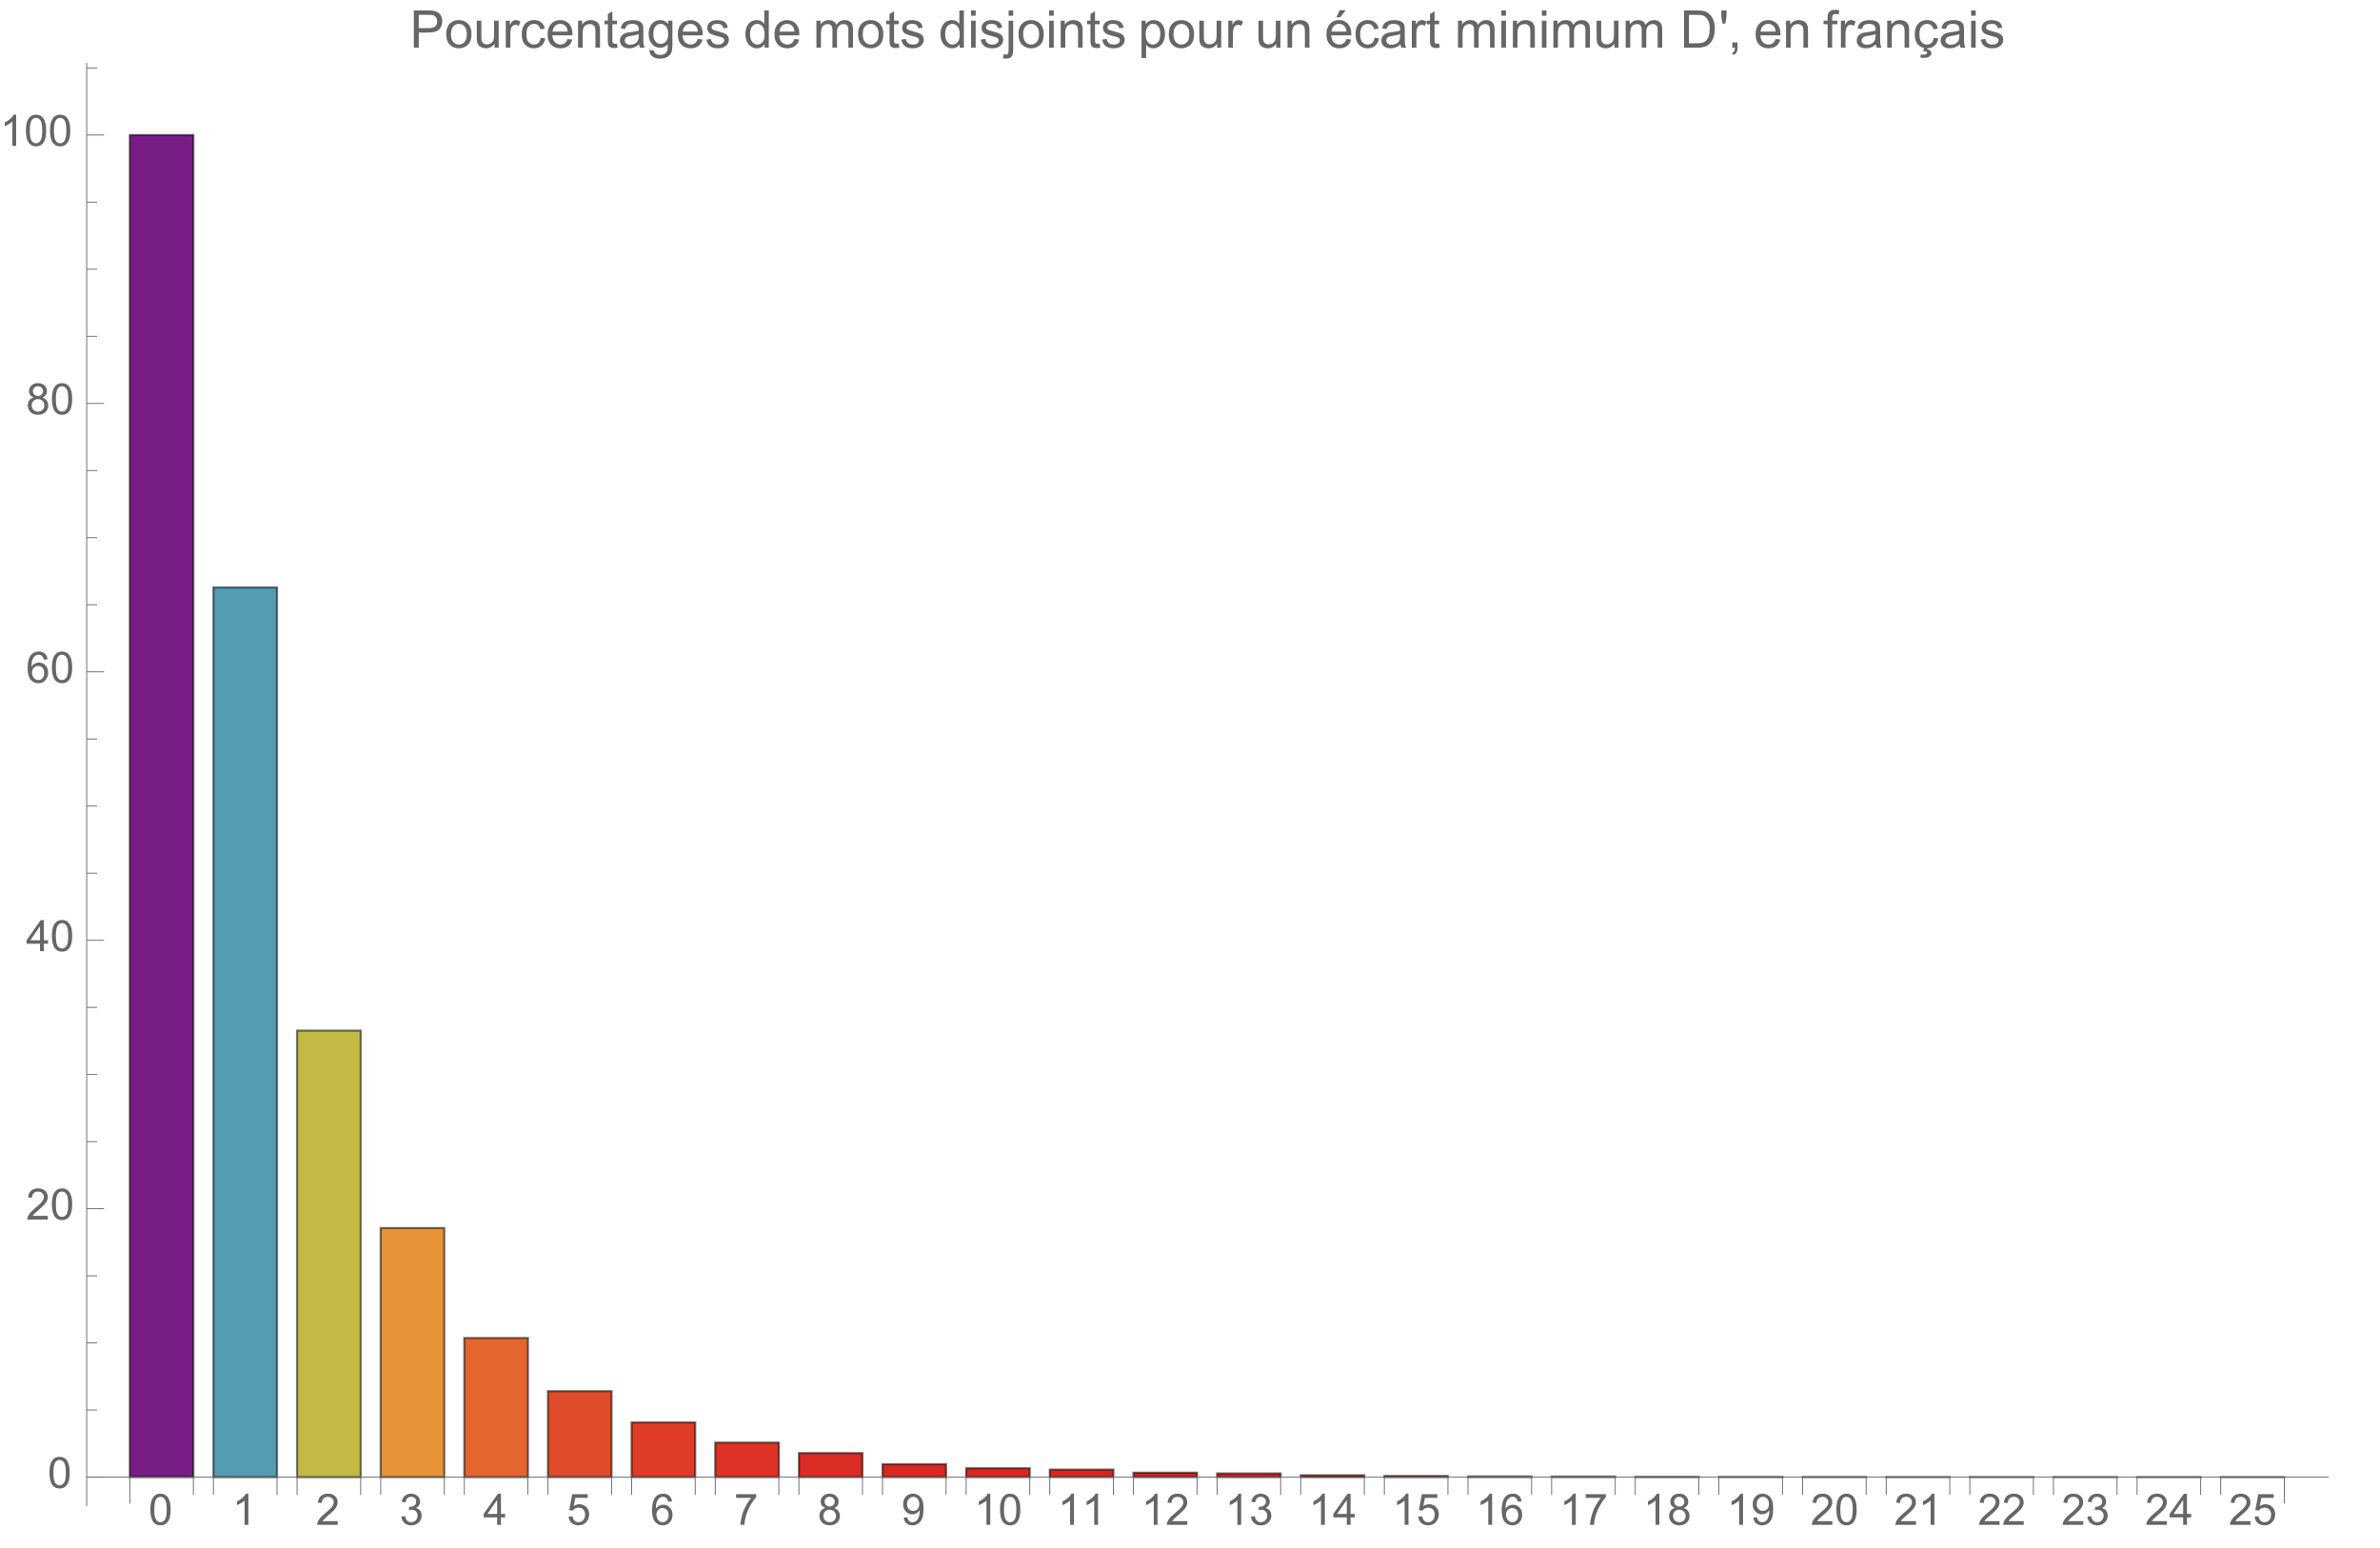 <svg preserveAspectRatio="xMidYMin" viewBox="0 0 549 357" xmlns="http://www.w3.org/2000/svg" xmlns:xlink="http://www.w3.org/1999/xlink"><symbol id="a" overflow="visible"><path d="m.414-3.531c0-.844.09-1.527.262-2.043.176-.516.434-.914.777-1.191.344-.281.773-.422 1.297-.422.383 0 .719.078 1.008.23.289.156.531.379.719.672.188.289.336.645.445 1.062.109.418.16.984.16 1.691 0 .84-.086 1.52-.258 2.035s-.43.914-.773 1.195c-.344.281-.777.422-1.301.422-.691 0-1.234-.246-1.625-.742-.473-.594-.711-1.566-.711-2.91zm.906 0c0 1.176.137 1.957.41 2.348.277.387.613.582 1.02.582.402 0 .742-.195 1.016-.586.277-.391.414-1.172.414-2.344 0-1.18-.137-1.961-.414-2.348-.273-.387-.617-.582-1.027-.582-.402 0-.727.172-.965.516-.305.434-.453 1.238-.453 2.414zm0 0"/></symbol><symbol id="b" overflow="visible"><path d="m3.727 0h-.879v-5.602c-.211.203-.488.406-.832.605-.344.203-.652.355-.926.457v-.852c.492-.23.922-.512 1.289-.84.367-.328.629-.648.781-.957h.566zm0 0"/></symbol><symbol id="c" overflow="visible"><path d="m5.035-.844v.844h-4.73c-.008-.211.027-.414.102-.609.121-.324.312-.641.578-.953s.648-.672 1.148-1.086c.777-.637 1.305-1.141 1.578-1.516.273-.371.41-.723.41-1.055 0-.348-.125-.645-.375-.883-.246-.238-.574-.359-.973-.359-.422 0-.762.129-1.016.383-.254.254-.383.605-.387 1.055l-.902-.094c.062-.672.293-1.188.699-1.539.402-.355.945-.531 1.625-.531.688 0 1.23.191 1.629.57.402.383.602.855.602 1.418 0 .285-.059.566-.176.844-.117.277-.312.566-.582.875-.273.305-.723.727-1.355 1.258-.527.441-.867.742-1.016.902-.148.156-.273.316-.371.477zm0 0"/></symbol><symbol id="d" overflow="visible"><path d="m.422-1.891.875-.117c.102.5.273.859.516 1.078s.539.328.887.328c.414 0 .762-.141 1.047-.43.285-.285.43-.641.43-1.062 0-.406-.133-.738-.395-1-.266-.262-.602-.391-1.008-.391-.164 0-.371.031-.621.094l.098-.77c.059.008.105.012.141.012.375 0 .715-.102 1.012-.297.301-.195.449-.496.449-.902 0-.32-.109-.59-.328-.801-.219-.211-.496-.316-.844-.316-.34 0-.625.105-.852.324-.23.215-.375.535-.441.965l-.879-.156c.109-.59.352-1.047.734-1.371.379-.324.852-.484 1.418-.484.391 0 .75.082 1.082.25.328.168.578.398.754.688.172.289.262.598.262.922 0 .309-.086.594-.25.844-.168.254-.414.457-.738.609.422.098.754.297.988.605.234.309.352.691.352 1.156 0 .625-.23 1.152-.688 1.59-.453.434-1.031.648-1.727.648-.629 0-1.148-.184-1.566-.559-.414-.375-.652-.859-.707-1.457zm0 0"/></symbol><symbol id="e" overflow="visible"><path d="m3.234 0v-1.715h-3.109v-.805l3.27-4.637h.715v4.637h.969v.805h-.969v1.715zm0-2.52v-3.227l-2.242 3.227zm0 0"/></symbol><symbol id="f" overflow="visible"><path d="m.414-1.875.922-.078c.07.449.23.785.477 1.012.25.227.551.34.902.34.422 0 .781-.16 1.074-.477.293-.32.438-.742.438-1.27 0-.504-.141-.898-.422-1.188-.281-.289-.648-.434-1.105-.434-.281 0-.539.062-.766.191-.227.129-.406.297-.535.5l-.828-.105.695-3.68h3.559v.844h-2.855l-.387 1.922c.43-.301.879-.449 1.352-.449.625 0 1.152.215 1.582.648s.645.992.645 1.672c0 .648-.188 1.207-.566 1.68-.457.578-1.086.867-1.879.867-.652 0-1.184-.18-1.594-.547-.41-.363-.648-.848-.707-1.449zm0 0"/></symbol><symbol id="g" overflow="visible"><path d="m4.977-5.406-.875.07c-.078-.344-.188-.598-.332-.754-.238-.25-.531-.375-.879-.375-.281 0-.527.078-.738.234-.277.203-.492.496-.652.883-.16.387-.242.941-.25 1.656.211-.324.469-.562.777-.719.305-.156.625-.234.961-.234.586 0 1.086.215 1.496.648.414.43.617.988.617 1.672 0 .449-.098.867-.289 1.254-.195.383-.461.68-.797.883-.34.207-.727.309-1.156.309-.73 0-1.328-.27-1.789-.809-.461-.539-.695-1.426-.695-2.664 0-1.383.258-2.387.766-3.016.445-.547 1.047-.82 1.805-.82.562 0 1.023.156 1.383.473s.574.754.648 1.309zm-3.59 3.086c0 .305.062.594.191.871.129.277.309.488.539.633.234.145.477.215.73.215.371 0 .688-.148.957-.449.266-.301.398-.707.398-1.219 0-.496-.133-.887-.395-1.172-.262-.285-.598-.426-.996-.426s-.734.141-1.012.426c-.277.285-.414.66-.414 1.121zm0 0"/></symbol><symbol id="h" overflow="visible"><path d="m.473-6.219v-.848h4.637v.684c-.457.484-.91 1.129-1.355 1.934-.449.805-.793 1.633-1.039 2.48-.176.602-.289 1.258-.336 1.969h-.902c.008-.562.117-1.242.328-2.039.211-.797.516-1.57.914-2.309.395-.742.816-1.363 1.262-1.871zm0 0"/></symbol><symbol id="i" overflow="visible"><path d="m1.766-3.883c-.363-.133-.633-.324-.809-.57s-.262-.543-.262-.891c0-.52.184-.957.559-1.312s.875-.531 1.496-.531c.625 0 1.125.18 1.508.543.383.363.57.805.57 1.328 0 .332-.086.621-.262.867-.172.246-.438.434-.793.566.441.145.773.375 1.004.695.23.32.344.699.344 1.141 0 .613-.215 1.129-.648 1.543-.434.418-1.004.625-1.707.625-.707 0-1.277-.207-1.711-.625-.434-.418-.648-.941-.648-1.566 0-.465.117-.855.352-1.168.238-.316.574-.531 1.008-.645zm-.172-1.488c0 .34.105.613.324.832.219.215.504.32.852.32.34 0 .613-.105.832-.32.215-.211.324-.473.324-.781 0-.324-.113-.594-.336-.816-.223-.219-.5-.328-.832-.328-.336 0-.613.105-.836.324-.219.215-.328.469-.328.77zm-.285 3.305c0 .25.059.496.18.73.117.234.293.414.527.543.234.129.488.191.758.191.422 0 .766-.133 1.039-.406.273-.27.41-.613.41-1.027 0-.426-.141-.773-.422-1.051-.281-.277-.633-.414-1.059-.414-.414 0-.754.137-1.027.41-.27.273-.406.613-.406 1.023zm0 0"/></symbol><symbol id="j" overflow="visible"><path d="m.547-1.656.844-.078c.07.398.211.688.41.867.203.18.461.266.777.266.27 0 .508-.062.711-.184.203-.125.371-.289.5-.496.129-.207.238-.484.328-.836.086-.352.133-.711.133-1.078 0-.039-.004-.094-.008-.172-.176.277-.414.504-.719.68-.305.172-.633.262-.988.262-.594 0-1.094-.215-1.504-.645-.41-.43-.617-.996-.617-1.699 0-.727.215-1.312.645-1.754.426-.441.965-.664 1.605-.664.469 0 .895.125 1.277.375.387.25.68.609.879 1.074.203.465.301 1.133.301 2.012 0 .914-.098 1.645-.297 2.188-.199.539-.492.953-.887 1.234-.391.285-.852.426-1.379.426-.559 0-1.016-.156-1.371-.465-.355-.312-.57-.75-.641-1.312zm3.598-3.156c0-.508-.133-.906-.402-1.203-.27-.297-.59-.445-.969-.445-.391 0-.73.16-1.02.48-.289.316-.434.73-.434 1.238 0 .457.137.828.41 1.113.277.285.613.426 1.02.426s.742-.141 1.004-.426c.262-.285.391-.68.391-1.184zm0 0"/></symbol><symbol id="k" overflow="visible"><path d="m.926 0v-8.59h3.238c.57 0 1.008.027 1.309.082.422.07.777.203 1.059.402.285.195.516.473.691.828.172.355.262.746.262 1.172 0 .73-.234 1.348-.699 1.855-.465.504-1.305.758-2.52.758h-2.203v3.492zm1.137-4.508h2.219c.734 0 1.258-.133 1.566-.406.309-.273.465-.66.465-1.156 0-.359-.094-.668-.273-.922-.184-.258-.422-.426-.719-.508-.191-.051-.547-.078-1.062-.078h-2.195zm0 0"/></symbol><symbol id="l" overflow="visible"><path d="m.398-3.109c0-1.152.32-2.008.961-2.562.535-.461 1.188-.691 1.957-.691.855 0 1.555.281 2.098.84.543.562.812 1.336.812 2.324 0 .801-.117 1.43-.359 1.891-.238.457-.59.816-1.047 1.066-.461.254-.961.383-1.504.383-.871 0-1.574-.281-2.113-.836-.535-.559-.805-1.367-.805-2.414zm1.086 0c0 .797.172 1.391.52 1.789.348.395.785.594 1.312.594.523 0 .957-.199 1.309-.598.348-.398.52-1.004.52-1.824 0-.77-.176-1.352-.523-1.746-.352-.398-.785-.598-1.305-.598-.527 0-.965.199-1.312.594-.348.395-.52.992-.52 1.789zm0 0"/></symbol><symbol id="m" overflow="visible"><path d="m4.867 0v-.914c-.484.703-1.141 1.055-1.973 1.055-.367 0-.711-.07-1.027-.211-.32-.141-.555-.316-.711-.531-.152-.211-.262-.473-.324-.781-.043-.207-.066-.535-.066-.984v-3.855h1.055v3.449c0 .551.023.922.066 1.117.066.277.207.492.422.652.215.156.48.238.797.238.316 0 .613-.082.891-.246.277-.16.473-.383.59-.66.113-.281.172-.688.172-1.219v-3.332h1.055v6.223zm0 0"/></symbol><symbol id="n" overflow="visible"><path d="m.781 0v-6.223h.945v.941c.242-.441.469-.73.672-.871.207-.141.43-.211.68-.211.355 0 .715.113 1.082.34l-.363.977c-.258-.152-.516-.227-.773-.227-.23 0-.438.07-.621.207-.184.141-.316.332-.395.578-.117.375-.172.785-.172 1.23v3.258zm0 0"/></symbol><symbol id="o" overflow="visible"><path d="m4.852-2.281 1.039.137c-.113.715-.406 1.273-.871 1.68-.469.402-1.043.605-1.723.605-.852 0-1.535-.277-2.051-.836-.52-.555-.777-1.352-.777-2.391 0-.672.109-1.262.336-1.766.223-.504.559-.883 1.016-1.133.453-.254.949-.379 1.484-.379.676 0 1.227.172 1.656.512.43.344.707.828.828 1.457l-1.023.16c-.098-.418-.273-.734-.52-.945-.25-.211-.551-.316-.902-.316-.531 0-.961.191-1.293.57-.332.383-.496.984-.496 1.809 0 .836.156 1.445.477 1.82.32.379.742.57 1.258.57.414 0 .758-.125 1.035-.383.277-.254.453-.641.527-1.172zm0 0"/></symbol><symbol id="p" overflow="visible"><path d="m5.051-2.004 1.09.137c-.172.637-.492 1.129-.953 1.48-.465.352-1.062.527-1.781.527-.91 0-1.633-.281-2.168-.84-.531-.562-.801-1.348-.801-2.359 0-1.047.273-1.859.812-2.438s1.234-.867 2.094-.867c.832 0 1.516.285 2.039.848.527.566.793 1.367.793 2.391 0 .062-.004.156-.004.281h-4.641c.039.684.23 1.211.578 1.57.348.363.781.547 1.301.547.387 0 .715-.102.988-.305.273-.203.492-.527.652-.973zm-3.465-1.707h3.477c-.047-.523-.18-.914-.398-1.176-.336-.406-.773-.609-1.305-.609-.484 0-.895.16-1.223.488-.332.324-.512.758-.551 1.297zm0 0"/></symbol><symbol id="q" overflow="visible"><path d="m.789 0v-6.223h.953v.887c.457-.684 1.117-1.027 1.977-1.027.375 0 .723.066 1.035.203.316.133.551.309.707.527s.266.48.328.781c.039.195.059.539.059 1.023v3.828h-1.055v-3.785c0-.43-.043-.75-.121-.965-.082-.211-.23-.383-.438-.508-.211-.129-.453-.191-.734-.191-.449 0-.84.145-1.164.426-.328.285-.492.828-.492 1.625v3.398zm0 0"/></symbol><symbol id="r" overflow="visible"><path d="m3.094-.945.152.934c-.297.062-.562.094-.797.094-.383 0-.68-.059-.891-.184-.211-.121-.359-.277-.445-.477-.086-.195-.129-.609-.129-1.242v-3.582h-.773v-.82h.773v-1.543l1.047-.633v2.176h1.062v.82h-1.062v3.637c0 .301.02.496.059.582.035.086.098.152.18.207.086.051.207.074.363.074.117 0 .27-.012.461-.043zm0 0"/></symbol><symbol id="s" overflow="visible"><path d="m4.852-.766c-.391.332-.766.562-1.129.703-.359.137-.746.203-1.16.203-.684 0-1.211-.168-1.578-.5-.367-.336-.551-.762-.551-1.281 0-.305.07-.582.207-.836.141-.25.32-.453.547-.605.223-.152.477-.27.758-.348.207-.055.52-.105.938-.156.852-.102 1.477-.223 1.883-.363.004-.145.004-.238.004-.277 0-.43-.098-.73-.301-.906-.27-.238-.668-.359-1.199-.359-.496 0-.863.09-1.098.262-.238.176-.414.48-.523.926l-1.031-.141c.094-.441.246-.801.461-1.07.215-.273.523-.48.93-.629.406-.145.879-.219 1.414-.219.531 0 .961.062 1.297.188.332.125.574.281.73.473.156.188.266.43.328.719.035.18.051.5.051.969v1.406c0 .98.023 1.602.07 1.863.043.258.133.508.266.746h-1.102c-.109-.219-.18-.477-.211-.766zm-.086-2.359c-.383.156-.961.289-1.727.398-.434.062-.738.133-.918.211-.18.078-.316.195-.418.344-.098.152-.145.32-.145.5 0 .281.105.516.32.703.211.188.523.281.934.281.406 0 .766-.086 1.086-.266.316-.176.547-.422.695-.727.113-.238.172-.594.172-1.055zm0 0"/></symbol><symbol id="t" overflow="visible"><path d="m.598.516 1.027.152c.043.316.16.547.355.691.262.195.621.293 1.074.293.488 0 .863-.098 1.129-.293s.445-.469.539-.82c.055-.215.082-.664.074-1.352-.461.543-1.031.812-1.719.812-.855 0-1.52-.309-1.988-.926-.469-.617-.703-1.355-.703-2.223 0-.594.105-1.141.324-1.641.215-.504.523-.891.934-1.164.406-.273.887-.41 1.438-.41.734 0 1.34.297 1.816.891v-.75h.973v5.379c0 .969-.098 1.656-.297 2.059-.195.406-.508.723-.938.957-.426.234-.953.352-1.578.352-.742 0-1.34-.164-1.801-.5-.457-.332-.676-.836-.66-1.508zm.871-3.738c0 .816.164 1.41.488 1.785s.73.562 1.219.562c.484 0 .891-.184 1.219-.559.328-.371.492-.957.492-1.754 0-.762-.168-1.336-.508-1.723-.336-.387-.746-.582-1.223-.582-.469 0-.867.191-1.195.574-.328.379-.492.945-.492 1.695zm0 0"/></symbol><symbol id="u" overflow="visible"><path d="m.367-1.859 1.047-.164c.059.418.219.742.488.961.266.223.641.336 1.121.336.484 0 .844-.098 1.078-.297.234-.195.352-.43.352-.695 0-.238-.102-.422-.312-.562-.145-.094-.5-.211-1.078-.355-.773-.195-1.309-.363-1.605-.508-.301-.141-.527-.34-.68-.59-.156-.254-.23-.531-.23-.836 0-.277.062-.535.188-.77.129-.238.301-.434.52-.59.164-.121.387-.223.672-.309.281-.082.586-.125.91-.125.488 0 .918.07 1.285.211.371.141.645.332.816.57.176.242.297.562.367.965l-1.031.141c-.047-.32-.184-.57-.41-.75-.223-.18-.543-.27-.949-.27-.484 0-.832.082-1.039.238-.207.16-.312.352-.312.562 0 .137.047.262.133.371.086.113.219.207.402.281.105.039.418.129.934.27.746.199 1.266.363 1.559.488.297.129.527.312.695.555.168.242.254.543.254.902 0 .352-.105.684-.309.992-.207.312-.504.551-.887.723-.387.168-.828.254-1.312.254-.809 0-1.426-.168-1.852-.504-.422-.336-.695-.832-.812-1.496zm0 0"/></symbol><symbol id="v" overflow="visible"><path d="m4.828 0v-.785c-.395.617-.977.926-1.742.926-.496 0-.949-.137-1.367-.41-.414-.273-.738-.656-.965-1.145-.23-.492-.344-1.055-.344-1.691 0-.621.105-1.184.309-1.691.207-.504.52-.891.934-1.164.414-.27.879-.402 1.387-.402.375 0 .711.078 1.004.238.293.156.531.363.715.617v-3.082h1.047v8.59zm-3.336-3.105c0 .797.172 1.395.508 1.785.336.395.73.594 1.188.594.461 0 .852-.188 1.176-.566.32-.375.48-.949.48-1.723 0-.852-.164-1.477-.492-1.875-.328-.398-.73-.602-1.211-.602-.469 0-.859.195-1.176.578-.312.383-.473.984-.473 1.809zm0 0"/></symbol><symbol id="w" overflow="visible"><path d="m.789 0v-6.223h.945v.871c.195-.305.453-.547.781-.734.324-.184.691-.277 1.105-.277.461 0 .84.098 1.133.285.297.191.504.461.625.805.492-.727 1.133-1.09 1.922-1.09.617 0 1.09.172 1.426.512.332.344.496.867.496 1.578v4.273h-1.051v-3.922c0-.422-.031-.723-.102-.91-.066-.184-.191-.332-.371-.449-.18-.113-.391-.168-.633-.168-.438 0-.801.145-1.09.438-.289.289-.434.754-.434 1.395v3.617h-1.055v-4.043c0-.469-.086-.82-.258-1.055s-.453-.352-.844-.352c-.297 0-.57.078-.824.234-.25.156-.434.387-.547.684-.113.301-.172.734-.172 1.305v3.227zm0 0"/></symbol><symbol id="x" overflow="visible"><path d="m.797-7.375v-1.215h1.055v1.215zm0 7.375v-6.223h1.055v6.223zm0 0"/></symbol><symbol id="y" overflow="visible"><path d="m.785-7.367v-1.223h1.055v1.223zm-1.336 9.781.199-.898c.211.055.375.086.5.086.215 0 .375-.074.477-.215.105-.145.16-.5.16-1.07v-6.539h1.055v6.562c0 .766-.098 1.301-.301 1.598-.254.391-.672.586-1.266.586-.285 0-.559-.035-.824-.109zm0 0"/></symbol><symbol id="z" overflow="visible"><path d="m.789 2.383v-8.605h.961v.809c.227-.316.484-.555.77-.711.285-.16.629-.238 1.035-.238.531 0 1 .137 1.406.41s.715.66.922 1.156c.207.5.312 1.047.312 1.641 0 .637-.117 1.207-.344 1.719-.23.508-.562.898-.996 1.172-.438.27-.895.406-1.375.406-.352 0-.668-.074-.945-.223-.281-.148-.512-.336-.691-.562v3.027zm.957-5.461c0 .801.16 1.395.488 1.777.324.383.715.574 1.176.574.469 0 .871-.199 1.203-.594.336-.398.504-1.012.504-1.844 0-.793-.164-1.387-.492-1.781-.324-.395-.715-.594-1.168-.594-.449 0-.848.211-1.191.633-.348.418-.52 1.031-.52 1.828zm0 0"/></symbol><symbol id="A" overflow="visible"><path d="m5.051-2.004 1.09.137c-.172.637-.492 1.129-.953 1.48-.465.352-1.062.527-1.781.527-.91 0-1.633-.281-2.168-.84-.531-.562-.801-1.348-.801-2.359 0-1.047.273-1.859.812-2.438s1.234-.867 2.094-.867c.832 0 1.516.285 2.039.848.527.566.793 1.367.793 2.391 0 .062-.004.156-.004.281h-4.641c.039.684.23 1.211.578 1.57.348.363.781.547 1.301.547.387 0 .715-.102.988-.305.273-.203.492-.527.652-.973zm-3.465-1.707h3.477c-.047-.523-.18-.914-.398-1.176-.336-.406-.773-.609-1.305-.609-.484 0-.895.16-1.223.488-.332.324-.512.758-.551 1.297zm1.141-3.285.777-1.641h1.383l-1.289 1.641zm0 0"/></symbol><symbol id="B" overflow="visible"><path d="m.926 0v-8.59h2.957c.668 0 1.18.043 1.531.121.492.113.914.32 1.258.617.453.383.793.871 1.02 1.469.223.594.336 1.273.336 2.039 0 .652-.074 1.234-.23 1.734-.152.504-.344.922-.586 1.254-.238.328-.496.59-.781.777-.281.191-.625.336-1.023.43-.402.098-.859.148-1.383.148zm1.137-1.016h1.836c.566 0 1.008-.051 1.332-.156.32-.105.578-.254.77-.445.27-.27.48-.633.629-1.086.152-.457.227-1.008.227-1.656 0-.898-.148-1.59-.441-2.07-.297-.484-.656-.805-1.078-.969-.305-.117-.793-.18-1.469-.18h-1.805zm0 0"/></symbol><symbol id="C" overflow="visible"><path d="m.797-5.547-.27-1.609v-1.434h1.199v1.434l-.281 1.609zm0 0"/></symbol><symbol id="D" overflow="visible"><path d="m1.066 0v-1.203h1.199v1.203c0 .441-.078.797-.234 1.07-.156.27-.402.48-.742.629l-.293-.449c.223-.098.387-.242.492-.434.105-.188.164-.461.176-.816zm0 0"/></symbol><symbol id="E" overflow="visible"><path d="m1.043 0v-5.402h-.934v-.82h.934v-.66c0-.418.035-.73.113-.934.102-.273.277-.496.535-.664.254-.172.613-.254 1.074-.254.297 0 .625.031.984.102l-.156.922c-.219-.039-.43-.059-.625-.059-.32 0-.547.066-.68.207-.133.137-.195.391-.195.766v.574h1.211v.82h-1.211v5.402zm0 0"/></symbol><symbol id="F" overflow="visible"><path d="m4.852-2.281 1.039.137c-.113.715-.406 1.273-.871 1.68-.469.402-1.043.605-1.723.605-.852 0-1.535-.277-2.051-.836-.52-.555-.777-1.352-.777-2.391 0-.672.109-1.262.336-1.766.223-.504.559-.883 1.016-1.133.453-.254.949-.379 1.484-.379.676 0 1.227.172 1.656.512.43.344.707.828.828 1.457l-1.023.16c-.098-.418-.273-.734-.52-.945-.25-.211-.551-.316-.902-.316-.531 0-.961.191-1.293.57-.332.383-.496.984-.496 1.809 0 .836.156 1.445.477 1.82.32.379.742.57 1.258.57.414 0 .758-.125 1.035-.383.277-.254.453-.641.527-1.172zm-2.445 3.066.305-1.035h.789l-.195.625c.332.039.582.141.75.309.168.164.25.348.25.551 0 .293-.141.555-.422.777-.281.227-.703.34-1.27.34-.32 0-.602-.023-.844-.07l.066-.688c.25.016.43.023.547.023.367 0 .625-.051.773-.152.113-.078.172-.176.172-.285 0-.07-.023-.133-.066-.188-.047-.055-.129-.102-.25-.141-.121-.039-.324-.062-.605-.066zm0 0"/></symbol><g transform="translate(-66 -5)"><path d="m95.941 345.723v-309.578h14.668v309.578zm0 0" fill="#781c86" stroke="#781c86" stroke-linecap="square" stroke-miterlimit="3.25" stroke-width=".03"/><path d="m95.941 345.723v-309.578h14.668v309.578zm0 0" style="fill:none;stroke-width:.5;stroke-linecap:square;stroke:#000;stroke-opacity:.518;stroke-miterlimit:3.25"/><path d="m115.234 345.723v-205.223h14.668v205.223zm0 0" fill="#539cb3" stroke="#539cb3" stroke-linecap="square" stroke-miterlimit="3.25" stroke-width=".03"/><path d="m115.234 345.723v-205.223h14.668v205.223zm0 0" style="fill:none;stroke-width:.5;stroke-linecap:square;stroke:#000;stroke-opacity:.518;stroke-miterlimit:3.25"/><path d="m134.527 345.723v-102.996h14.668v102.996zm0 0" fill="#c3ba46" stroke="#c3ba46" stroke-linecap="square" stroke-miterlimit="3.25" stroke-width=".03"/><path d="m134.527 345.723v-102.996h14.668v102.996zm0 0" style="fill:none;stroke-width:.5;stroke-linecap:square;stroke:#000;stroke-opacity:.518;stroke-miterlimit:3.25"/><path d="m153.816 345.723v-57.457h14.672v57.457zm0 0" fill="#e69437" stroke="#e69437" stroke-linecap="square" stroke-miterlimit="3.25" stroke-width=".03"/><path d="m153.816 345.723v-57.457h14.672v57.457zm0 0" style="fill:none;stroke-width:.5;stroke-linecap:square;stroke:#000;stroke-opacity:.518;stroke-miterlimit:3.25"/><path d="m173.109 345.723v-32.094h14.668v32.094zm0 0" fill="#e4662e" stroke="#e4662e" stroke-linecap="square" stroke-miterlimit="3.25" stroke-width=".03"/><path d="m173.109 345.723v-32.094h14.668v32.094zm0 0" style="fill:none;stroke-width:.5;stroke-linecap:square;stroke:#000;stroke-opacity:.518;stroke-miterlimit:3.25"/><path d="m192.402 345.723v-19.836h14.668v19.836zm0 0" fill="#e04c29" stroke="#e04c29" stroke-linecap="square" stroke-miterlimit="3.25" stroke-width=".03"/><path d="m192.402 345.723v-19.836h14.668v19.836zm0 0" style="fill:none;stroke-width:.5;stroke-linecap:square;stroke:#000;stroke-opacity:.518;stroke-miterlimit:3.25"/><path d="m211.695 345.723v-12.629h14.668v12.629zm0 0" fill="#de3c26" stroke="#de3c26" stroke-linecap="square" stroke-miterlimit="3.25" stroke-width=".03"/><path d="m211.695 345.723v-12.629h14.668v12.629zm0 0" style="fill:none;stroke-width:.5;stroke-linecap:square;stroke:#000;stroke-opacity:.518;stroke-miterlimit:3.25"/><path d="m230.988 345.723v-7.965h14.668v7.965zm0 0" fill="#dd3225" stroke="#dd3225" stroke-linecap="square" stroke-miterlimit="3.25" stroke-width=".03"/><path d="m230.988 345.723v-7.965h14.668v7.965zm0 0" style="fill:none;stroke-width:.5;stroke-linecap:square;stroke:#000;stroke-opacity:.518;stroke-miterlimit:3.25"/><path d="m250.281 345.723v-5.555h14.668v5.555zm0 0" fill="#dc2d24" stroke="#dc2d24" stroke-linecap="square" stroke-miterlimit="3.25" stroke-width=".03"/><path d="m250.281 345.723v-5.555h14.668v5.555zm0 0" style="fill:none;stroke-width:.5;stroke-linecap:square;stroke:#000;stroke-opacity:.518;stroke-miterlimit:3.25"/><path d="m269.574 345.723v-2.984h14.668v2.984zm0 0" fill="#db2823" stroke="#db2823" stroke-linecap="square" stroke-miterlimit="3.25" stroke-width=".03"/><path d="m269.574 345.723v-2.984h14.668v2.984zm0 0" style="fill:none;stroke-width:.5;stroke-linecap:square;stroke:#000;stroke-opacity:.518;stroke-miterlimit:3.25"/><path d="m288.867 345.723v-2.059h14.668v2.059zm0 0" fill="#db2622" stroke="#db2622" stroke-linecap="square" stroke-miterlimit="3.25" stroke-width=".03"/><path d="m288.867 345.723v-2.059h14.668v2.059zm0 0" style="fill:none;stroke-width:.5;stroke-linecap:square;stroke:#000;stroke-opacity:.518;stroke-miterlimit:3.25"/><path d="m308.16 345.723v-1.746h14.668v1.746zm0 0" fill="#db2522" stroke="#db2522" stroke-linecap="square" stroke-miterlimit="3.25" stroke-width=".03"/><path d="m308.16 345.723v-1.746h14.668v1.746zm0 0" style="fill:none;stroke-width:.5;stroke-linecap:square;stroke:#000;stroke-opacity:.518;stroke-miterlimit:3.25"/><path d="m327.453 345.723v-1.027h14.668v1.027zm0 0" fill="#db2422" stroke="#db2422" stroke-linecap="square" stroke-miterlimit="3.25" stroke-width=".03"/><path d="m327.453 345.723v-1.027h14.668v1.027zm0 0" style="fill:none;stroke-width:.5;stroke-linecap:square;stroke:#000;stroke-opacity:.518;stroke-miterlimit:3.25"/><path d="m346.746 345.723v-.859h14.668v.859zm0 0" fill="#db2322" stroke="#db2322" stroke-linecap="square" stroke-miterlimit="3.25" stroke-width=".03"/><path d="m346.746 345.723v-.859h14.668v.859zm0 0" style="fill:none;stroke-width:.5;stroke-linecap:square;stroke:#000;stroke-opacity:.518;stroke-miterlimit:3.25"/><path d="m366.039 345.723v-.43h14.668v.43zm0 0" fill="#db2222" stroke="#db2222" stroke-linecap="square" stroke-miterlimit="3.25" stroke-width=".03"/><path d="m366.039 345.723v-.43h14.668v.43zm0 0" style="fill:none;stroke-width:.5;stroke-linecap:square;stroke:#000;stroke-opacity:.518;stroke-miterlimit:3.25"/><path d="m385.332 345.723v-.273h14.668v.273zm0 0" fill="#db2222" stroke="#db2222" stroke-linecap="square" stroke-miterlimit="3.25" stroke-width=".03"/><path d="m385.332 345.723v-.273h14.668v.273zm0 0" style="fill:none;stroke-width:.5;stroke-linecap:square;stroke:#000;stroke-opacity:.518;stroke-miterlimit:3.25"/><path d="m404.625 345.723v-.16h14.668v.16zm0 0" fill="#db2222" stroke="#db2222" stroke-linecap="square" stroke-miterlimit="3.25" stroke-width=".03"/><path d="m404.625 345.723v-.16h14.668v.16zm0 0" style="fill:none;stroke-width:.5;stroke-linecap:square;stroke:#000;stroke-opacity:.518;stroke-miterlimit:3.25"/><path d="m423.918 345.723v-.141h14.668v.141zm0 0" fill="#db2222" stroke="#db2222" stroke-linecap="square" stroke-miterlimit="3.25" stroke-width=".03"/><path d="m423.918 345.723v-.141h14.668v.141zm0 0" style="fill:none;stroke-width:.5;stroke-linecap:square;stroke:#000;stroke-opacity:.518;stroke-miterlimit:3.25"/><path d="m443.211 345.723v-.074h14.668v.074zm0 0" fill="#db2222" stroke="#db2222" stroke-linecap="square" stroke-miterlimit="3.25" stroke-width=".03"/><path d="m443.211 345.723v-.074h14.668v.074zm0 0" style="fill:none;stroke-width:.5;stroke-linecap:square;stroke:#000;stroke-opacity:.518;stroke-miterlimit:3.25"/><path d="m462.504 345.723v-.059h14.668v.059zm0 0" fill="#db2222" stroke="#db2222" stroke-linecap="square" stroke-miterlimit="3.25" stroke-width=".03"/><path d="m462.504 345.723v-.059h14.668v.059zm0 0" style="fill:none;stroke-width:.5;stroke-linecap:square;stroke:#000;stroke-opacity:.518;stroke-miterlimit:3.25"/><path d="m481.797 345.723v-.039h14.668v.039zm0 0" fill="#db2122" stroke="#db2122" stroke-linecap="square" stroke-miterlimit="3.25" stroke-width=".03"/><path d="m481.797 345.723v-.039h14.668v.039zm0 0" style="fill:none;stroke-width:.5;stroke-linecap:square;stroke:#000;stroke-opacity:.518;stroke-miterlimit:3.25"/><path d="m501.09 345.723v-.027h14.668v.027zm0 0" fill="#db2122" stroke="#db2122" stroke-linecap="square" stroke-miterlimit="3.25" stroke-width=".03"/><path d="m501.09 345.723v-.027h14.668v.027zm0 0" style="fill:none;stroke-width:.5;stroke-linecap:square;stroke:#000;stroke-opacity:.518;stroke-miterlimit:3.25"/><path d="m520.383 345.723v-.027h14.668v.027zm0 0" fill="#db2122" stroke="#db2122" stroke-linecap="square" stroke-miterlimit="3.25" stroke-width=".03"/><path d="m520.383 345.723v-.027h14.668v.027zm0 0" style="fill:none;stroke-width:.5;stroke-linecap:square;stroke:#000;stroke-opacity:.518;stroke-miterlimit:3.25"/><path d="m539.676 345.723v-.023h14.668v.023zm0 0" fill="#db2122" stroke="#db2122" stroke-linecap="square" stroke-miterlimit="3.25" stroke-width=".03"/><path d="m539.676 345.723v-.023h14.668v.023zm0 0" style="fill:none;stroke-width:.5;stroke-linecap:square;stroke:#000;stroke-opacity:.518;stroke-miterlimit:3.25"/><path d="m558.969 345.723v-.02h14.668v.02zm0 0" fill="#db2122" stroke="#db2122" stroke-linecap="square" stroke-miterlimit="3.25" stroke-width=".03"/><path d="m558.969 345.723v-.02h14.668v.02zm0 0" style="fill:none;stroke-width:.5;stroke-linecap:square;stroke:#000;stroke-opacity:.518;stroke-miterlimit:3.25"/><path d="m578.262 345.723v-.02h14.668v.02zm0 0" fill="#db2122" stroke="#db2122" stroke-linecap="square" stroke-miterlimit="3.25" stroke-width=".03"/><path d="m578.262 345.723v-.02h14.668v.02zm0 0" style="fill:none;stroke-width:.5;stroke-linecap:square;stroke:#000;stroke-opacity:.518;stroke-miterlimit:3.25"/><path d="m86 345.723h517.066" fill="none" stroke="#666" stroke-linecap="square" stroke-miterlimit="3.25" stroke-width=".2"/><path d="m95.941 345.723v6" fill="none" stroke="#666" stroke-linecap="square" stroke-miterlimit="3.25" stroke-width=".2"/><path d="m592.93 345.723v6" fill="none" stroke="#666" stroke-linecap="square" stroke-miterlimit="3.25" stroke-width=".2"/><path d="m110.609 345.723v4" fill="none" stroke="#666" stroke-linecap="square" stroke-miterlimit="3.25" stroke-width=".2"/><path d="m115.234 345.723v4" fill="none" stroke="#666" stroke-linecap="square" stroke-miterlimit="3.25" stroke-width=".2"/><path d="m129.902 345.723v4" fill="none" stroke="#666" stroke-linecap="square" stroke-miterlimit="3.25" stroke-width=".2"/><path d="m134.527 345.723v4" fill="none" stroke="#666" stroke-linecap="square" stroke-miterlimit="3.25" stroke-width=".2"/><path d="m149.195 345.723v4" fill="none" stroke="#666" stroke-linecap="square" stroke-miterlimit="3.25" stroke-width=".2"/><path d="m153.816 345.723v4" fill="none" stroke="#666" stroke-linecap="square" stroke-miterlimit="3.25" stroke-width=".2"/><path d="m168.488 345.723v4" fill="none" stroke="#666" stroke-linecap="square" stroke-miterlimit="3.25" stroke-width=".2"/><path d="m173.109 345.723v4" fill="none" stroke="#666" stroke-linecap="square" stroke-miterlimit="3.25" stroke-width=".2"/><path d="m187.777 345.723v4" fill="none" stroke="#666" stroke-linecap="square" stroke-miterlimit="3.25" stroke-width=".2"/><path d="m192.402 345.723v4" fill="none" stroke="#666" stroke-linecap="square" stroke-miterlimit="3.25" stroke-width=".2"/><path d="m207.07 345.723v4" fill="none" stroke="#666" stroke-linecap="square" stroke-miterlimit="3.25" stroke-width=".2"/><path d="m211.695 345.723v4" fill="none" stroke="#666" stroke-linecap="square" stroke-miterlimit="3.25" stroke-width=".2"/><path d="m226.363 345.723v4" fill="none" stroke="#666" stroke-linecap="square" stroke-miterlimit="3.25" stroke-width=".2"/><path d="m230.988 345.723v4" fill="none" stroke="#666" stroke-linecap="square" stroke-miterlimit="3.25" stroke-width=".2"/><path d="m245.656 345.723v4" fill="none" stroke="#666" stroke-linecap="square" stroke-miterlimit="3.25" stroke-width=".2"/><path d="m250.281 345.723v4" fill="none" stroke="#666" stroke-linecap="square" stroke-miterlimit="3.25" stroke-width=".2"/><path d="m264.949 345.723v4" fill="none" stroke="#666" stroke-linecap="square" stroke-miterlimit="3.25" stroke-width=".2"/><path d="m269.574 345.723v4" fill="none" stroke="#666" stroke-linecap="square" stroke-miterlimit="3.25" stroke-width=".2"/><path d="m284.242 345.723v4" fill="none" stroke="#666" stroke-linecap="square" stroke-miterlimit="3.25" stroke-width=".2"/><path d="m288.867 345.723v4" fill="none" stroke="#666" stroke-linecap="square" stroke-miterlimit="3.25" stroke-width=".2"/><path d="m303.535 345.723v4" fill="none" stroke="#666" stroke-linecap="square" stroke-miterlimit="3.25" stroke-width=".2"/><path d="m308.16 345.723v4" fill="none" stroke="#666" stroke-linecap="square" stroke-miterlimit="3.25" stroke-width=".2"/><path d="m322.828 345.723v4" fill="none" stroke="#666" stroke-linecap="square" stroke-miterlimit="3.25" stroke-width=".2"/><path d="m327.453 345.723v4" fill="none" stroke="#666" stroke-linecap="square" stroke-miterlimit="3.25" stroke-width=".2"/><path d="m342.121 345.723v4" fill="none" stroke="#666" stroke-linecap="square" stroke-miterlimit="3.25" stroke-width=".2"/><path d="m346.746 345.723v4" fill="none" stroke="#666" stroke-linecap="square" stroke-miterlimit="3.25" stroke-width=".2"/><path d="m361.414 345.723v4" fill="none" stroke="#666" stroke-linecap="square" stroke-miterlimit="3.25" stroke-width=".2"/><path d="m366.039 345.723v4" fill="none" stroke="#666" stroke-linecap="square" stroke-miterlimit="3.25" stroke-width=".2"/><path d="m380.707 345.723v4" fill="none" stroke="#666" stroke-linecap="square" stroke-miterlimit="3.25" stroke-width=".2"/><path d="m385.332 345.723v4" fill="none" stroke="#666" stroke-linecap="square" stroke-miterlimit="3.25" stroke-width=".2"/><path d="m400 345.723v4" fill="none" stroke="#666" stroke-linecap="square" stroke-miterlimit="3.25" stroke-width=".2"/><path d="m404.625 345.723v4" fill="none" stroke="#666" stroke-linecap="square" stroke-miterlimit="3.25" stroke-width=".2"/><path d="m419.293 345.723v4" fill="none" stroke="#666" stroke-linecap="square" stroke-miterlimit="3.25" stroke-width=".2"/><path d="m423.918 345.723v4" fill="none" stroke="#666" stroke-linecap="square" stroke-miterlimit="3.25" stroke-width=".2"/><path d="m438.586 345.723v4" fill="none" stroke="#666" stroke-linecap="square" stroke-miterlimit="3.25" stroke-width=".2"/><path d="m443.211 345.723v4" fill="none" stroke="#666" stroke-linecap="square" stroke-miterlimit="3.25" stroke-width=".2"/><path d="m457.879 345.723v4" fill="none" stroke="#666" stroke-linecap="square" stroke-miterlimit="3.25" stroke-width=".2"/><path d="m462.504 345.723v4" fill="none" stroke="#666" stroke-linecap="square" stroke-miterlimit="3.25" stroke-width=".2"/><path d="m477.172 345.723v4" fill="none" stroke="#666" stroke-linecap="square" stroke-miterlimit="3.25" stroke-width=".2"/><path d="m481.797 345.723v4" fill="none" stroke="#666" stroke-linecap="square" stroke-miterlimit="3.25" stroke-width=".2"/><path d="m496.465 345.723v4" fill="none" stroke="#666" stroke-linecap="square" stroke-miterlimit="3.25" stroke-width=".2"/><path d="m501.09 345.723v4" fill="none" stroke="#666" stroke-linecap="square" stroke-miterlimit="3.25" stroke-width=".2"/><path d="m515.758 345.723v4" fill="none" stroke="#666" stroke-linecap="square" stroke-miterlimit="3.25" stroke-width=".2"/><path d="m520.383 345.723v4" fill="none" stroke="#666" stroke-linecap="square" stroke-miterlimit="3.25" stroke-width=".2"/><path d="m535.051 345.723v4" fill="none" stroke="#666" stroke-linecap="square" stroke-miterlimit="3.25" stroke-width=".2"/><path d="m539.676 345.723v4" fill="none" stroke="#666" stroke-linecap="square" stroke-miterlimit="3.25" stroke-width=".2"/><path d="m554.344 345.723v4" fill="none" stroke="#666" stroke-linecap="square" stroke-miterlimit="3.25" stroke-width=".2"/><path d="m558.969 345.723v4" fill="none" stroke="#666" stroke-linecap="square" stroke-miterlimit="3.25" stroke-width=".2"/><path d="m573.637 345.723v4" fill="none" stroke="#666" stroke-linecap="square" stroke-miterlimit="3.25" stroke-width=".2"/><path d="m578.262 345.723v4" fill="none" stroke="#666" stroke-linecap="square" stroke-miterlimit="3.25" stroke-width=".2"/></g><use fill="#666" x="34.274" xlink:href="#a" y="351.723"/><use fill="#666" x="53.567" xlink:href="#b" y="351.723"/><use fill="#666" x="72.86" xlink:href="#c" y="351.723"/><use fill="#666" x="92.152" xlink:href="#d" y="351.723"/><use fill="#666" x="111.445" xlink:href="#e" y="351.723"/><use fill="#666" x="130.738" xlink:href="#f" y="351.723"/><use fill="#666" x="150.031" xlink:href="#g" y="351.723"/><use fill="#666" x="169.324" xlink:href="#h" y="351.723"/><use fill="#666" x="188.617" xlink:href="#i" y="351.723"/><use fill="#666" x="207.909" xlink:href="#j" y="351.723"/><g fill="#666"><use x="224.702" xlink:href="#b" y="351.723"/><use x="230.264" xlink:href="#a" y="351.723"/></g><g fill="#666"><use x="243.995" xlink:href="#b" y="351.723"/><use x="249.557" xlink:href="#b" y="351.723"/></g><g fill="#666"><use x="263.288" xlink:href="#b" y="351.723"/><use x="268.85" xlink:href="#c" y="351.723"/></g><g fill="#666"><use x="282.581" xlink:href="#b" y="351.723"/><use x="288.142" xlink:href="#d" y="351.723"/></g><g fill="#666"><use x="301.874" xlink:href="#b" y="351.723"/><use x="307.435" xlink:href="#e" y="351.723"/></g><g fill="#666"><use x="321.167" xlink:href="#b" y="351.723"/><use x="326.728" xlink:href="#f" y="351.723"/></g><g fill="#666"><use x="340.459" xlink:href="#b" y="351.723"/><use x="346.021" xlink:href="#g" y="351.723"/></g><g fill="#666"><use x="359.752" xlink:href="#b" y="351.723"/><use x="365.314" xlink:href="#h" y="351.723"/></g><g fill="#666"><use x="379.045" xlink:href="#b" y="351.723"/><use x="384.607" xlink:href="#i" y="351.723"/></g><g fill="#666"><use x="398.338" xlink:href="#b" y="351.723"/><use x="403.899" xlink:href="#j" y="351.723"/></g><g fill="#666"><use x="417.631" xlink:href="#c" y="351.723"/><use x="423.192" xlink:href="#a" y="351.723"/></g><g fill="#666"><use x="436.924" xlink:href="#c" y="351.723"/><use x="442.485" xlink:href="#b" y="351.723"/></g><g fill="#666"><use x="456.216" xlink:href="#c" y="351.723"/><use x="461.778" xlink:href="#c" y="351.723"/></g><g fill="#666"><use x="475.509" xlink:href="#c" y="351.723"/><use x="481.071" xlink:href="#d" y="351.723"/></g><g fill="#666"><use x="494.802" xlink:href="#c" y="351.723"/><use x="500.364" xlink:href="#e" y="351.723"/></g><g fill="#666"><use x="514.095" xlink:href="#c" y="351.723"/><use x="519.657" xlink:href="#f" y="351.723"/></g><path d="m86 345.723h4" fill="none" stroke="#666" stroke-miterlimit="3.25" stroke-width=".2" transform="translate(-66 -5)"/><use fill="#666" x="11" xlink:href="#a" y="343.223"/><path d="m86 330.242h2.398" fill="none" stroke="#666" stroke-miterlimit="3.25" stroke-width=".2" transform="translate(-66 -5)"/><path d="m86 314.766h2.398" fill="none" stroke="#666" stroke-miterlimit="3.25" stroke-width=".2" transform="translate(-66 -5)"/><path d="m86 299.285h2.398" fill="none" stroke="#666" stroke-miterlimit="3.25" stroke-width=".2" transform="translate(-66 -5)"/><path d="m86 283.809h4" fill="none" stroke="#666" stroke-miterlimit="3.25" stroke-width=".2" transform="translate(-66 -5)"/><g fill="#666"><use x="6" xlink:href="#c" y="281.307"/><use x="11.562" xlink:href="#a" y="281.307"/></g><path d="m86 268.328h2.398" fill="none" stroke="#666" stroke-miterlimit="3.25" stroke-width=".2" transform="translate(-66 -5)"/><path d="m86 252.848h2.398" fill="none" stroke="#666" stroke-miterlimit="3.25" stroke-width=".2" transform="translate(-66 -5)"/><path d="m86 237.371h2.398" fill="none" stroke="#666" stroke-miterlimit="3.25" stroke-width=".2" transform="translate(-66 -5)"/><path d="m86 221.891h4" fill="none" stroke="#666" stroke-miterlimit="3.25" stroke-width=".2" transform="translate(-66 -5)"/><g fill="#666"><use x="6" xlink:href="#e" y="219.391"/><use x="11.562" xlink:href="#a" y="219.391"/></g><path d="m86 206.414h2.398" fill="none" stroke="#666" stroke-miterlimit="3.25" stroke-width=".2" transform="translate(-66 -5)"/><path d="m86 190.934h2.398" fill="none" stroke="#666" stroke-miterlimit="3.25" stroke-width=".2" transform="translate(-66 -5)"/><path d="m86 175.453h2.398" fill="none" stroke="#666" stroke-miterlimit="3.25" stroke-width=".2" transform="translate(-66 -5)"/><path d="m86 159.977h4" fill="none" stroke="#666" stroke-miterlimit="3.25" stroke-width=".2" transform="translate(-66 -5)"/><g fill="#666"><use x="6" xlink:href="#g" y="157.476"/><use x="11.562" xlink:href="#a" y="157.476"/></g><path d="m86 144.496h2.398" fill="none" stroke="#666" stroke-miterlimit="3.25" stroke-width=".2" transform="translate(-66 -5)"/><path d="m86 129.02h2.398" fill="none" stroke="#666" stroke-miterlimit="3.25" stroke-width=".2" transform="translate(-66 -5)"/><path d="m86 113.539h2.398" fill="none" stroke="#666" stroke-miterlimit="3.25" stroke-width=".2" transform="translate(-66 -5)"/><path d="m86 98.059h4" fill="none" stroke="#666" stroke-miterlimit="3.25" stroke-width=".2" transform="translate(-66 -5)"/><g fill="#666"><use x="6" xlink:href="#i" y="95.56"/><use x="11.562" xlink:href="#a" y="95.56"/></g><path d="m86 82.582h2.398" fill="none" stroke="#666" stroke-miterlimit="3.25" stroke-width=".2" transform="translate(-66 -5)"/><path d="m86 67.102h2.398" fill="none" stroke="#666" stroke-miterlimit="3.25" stroke-width=".2" transform="translate(-66 -5)"/><path d="m86 51.621h2.398" fill="none" stroke="#666" stroke-miterlimit="3.25" stroke-width=".2" transform="translate(-66 -5)"/><path d="m86 36.145h4" fill="none" stroke="#666" stroke-miterlimit="3.25" stroke-width=".2" transform="translate(-66 -5)"/><g fill="#666"><use xlink:href="#b" y="33.644"/><use x="5.562" xlink:href="#a" y="33.644"/><use x="11.123" xlink:href="#a" y="33.644"/></g><path d="m86 20.664h2.398" fill="none" stroke="#666" stroke-miterlimit="3.25" stroke-width=".2" transform="translate(-66 -5)"/><path d="m86 352.379v-332.879" fill="none" stroke="#666" stroke-miterlimit="3.25" stroke-width=".2" transform="translate(-66 -5)"/><g fill="#666"><use x="94.534" xlink:href="#k" y="11"/><use x="102.538" xlink:href="#l" y="11"/><use x="109.212" xlink:href="#m" y="11"/><use x="115.885" xlink:href="#n" y="11"/><use x="119.881" xlink:href="#o" y="11"/><use x="125.881" xlink:href="#p" y="11"/><use x="132.555" xlink:href="#q" y="11"/><use x="139.229" xlink:href="#r" y="11"/><use x="142.563" xlink:href="#s" y="11"/><use x="149.237" xlink:href="#t" y="11"/><use x="155.911" xlink:href="#p" y="11"/><use x="162.585" xlink:href="#u" y="11"/></g><g fill="#666"><use x="171.534" xlink:href="#v" y="11"/><use x="178.208" xlink:href="#p" y="11"/></g><g fill="#666"><use x="187.534" xlink:href="#w" y="11"/><use x="197.53" xlink:href="#l" y="11"/><use x="204.204" xlink:href="#r" y="11"/><use x="207.538" xlink:href="#u" y="11"/></g><g fill="#666"><use x="216.534" xlink:href="#v" y="11"/><use x="223.208" xlink:href="#x" y="11"/><use x="225.874" xlink:href="#u" y="11"/><use x="231.874" xlink:href="#y" y="11"/><use x="234.54" xlink:href="#l" y="11"/><use x="241.213" xlink:href="#x" y="11"/><use x="243.88" xlink:href="#q" y="11"/><use x="250.553" xlink:href="#r" y="11"/><use x="253.887" xlink:href="#u" y="11"/></g><g fill="#666"><use x="262.534" xlink:href="#z" y="11"/><use x="269.208" xlink:href="#l" y="11"/><use x="275.881" xlink:href="#m" y="11"/><use x="282.555" xlink:href="#n" y="11"/></g><g fill="#666"><use x="289.534" xlink:href="#m" y="11"/><use x="296.208" xlink:href="#q" y="11"/></g><g fill="#666"><use x="305.534" xlink:href="#A" y="11"/><use x="312.208" xlink:href="#o" y="11"/><use x="318.208" xlink:href="#s" y="11"/><use x="324.881" xlink:href="#n" y="11"/><use x="328.878" xlink:href="#r" y="11"/></g><g fill="#666"><use x="335.534" xlink:href="#w" y="11"/><use x="345.53" xlink:href="#x" y="11"/><use x="348.196" xlink:href="#q" y="11"/><use x="354.87" xlink:href="#x" y="11"/><use x="357.536" xlink:href="#w" y="11"/><use x="367.532" xlink:href="#m" y="11"/><use x="374.206" xlink:href="#w" y="11"/></g><use fill="#666" x="387.534" xlink:href="#B" y="11"/><use fill="#666" x="396.534" xlink:href="#C" y="11"/><use fill="#666" x="398.534" xlink:href="#D" y="11"/><g fill="#666"><use x="404.534" xlink:href="#p" y="11"/><use x="411.208" xlink:href="#q" y="11"/></g><g fill="#666"><use x="420.534" xlink:href="#E" y="11"/><use x="423.868" xlink:href="#n" y="11"/><use x="427.864" xlink:href="#s" y="11"/><use x="434.538" xlink:href="#q" y="11"/><use x="441.212" xlink:href="#F" y="11"/><use x="447.212" xlink:href="#s" y="11"/><use x="453.885" xlink:href="#x" y="11"/><use x="456.551" xlink:href="#u" y="11"/></g></svg>